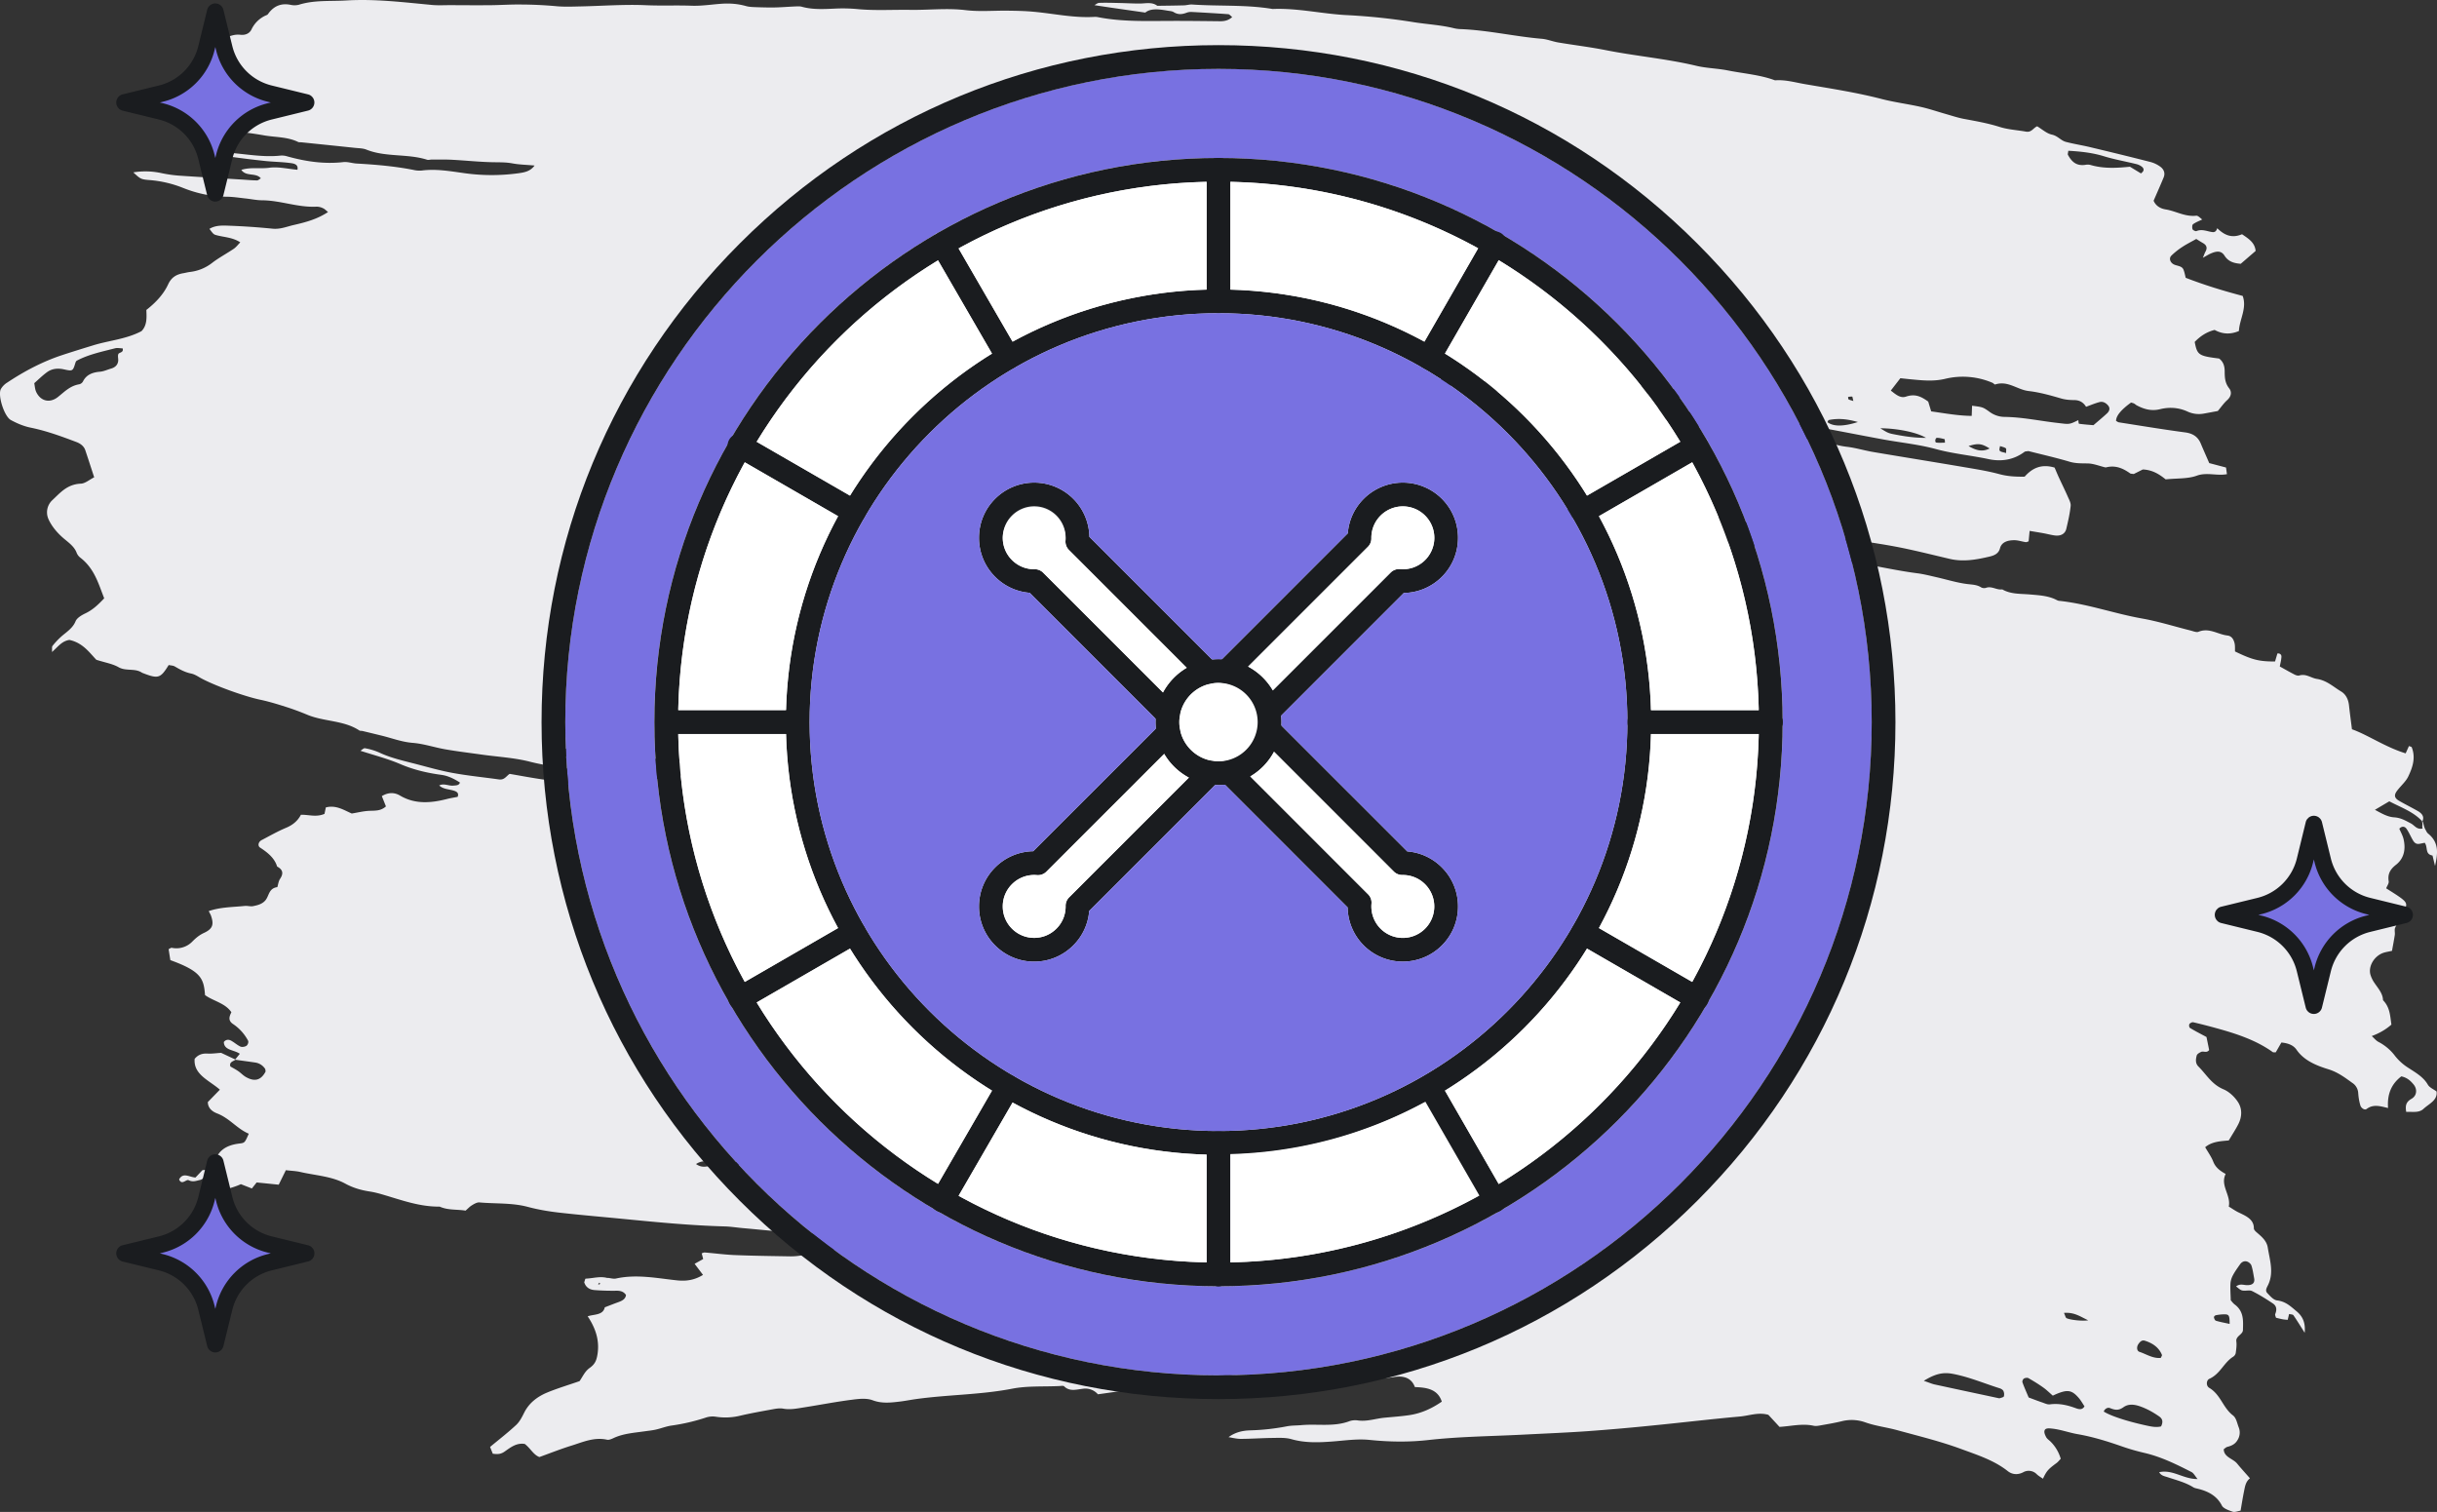 <?xml version="1.0" encoding="UTF-8"?>
<svg xmlns="http://www.w3.org/2000/svg" width="108" height="67" fill="none">
  <rect width="100%" height="100%" fill="#333333" stroke="none"/>
  <path d="M107.596 48.07c-.198-.349-.55-.542-.888-.763a2.339 2.339 0 01-.561-.506 2.16 2.16 0 00-.736-.627c-.114-.058-.194-.166-.303-.262.334-.121.625-.29.872-.508-.057-.374-.06-.766-.372-1.08-.009-.339-.273-.58-.44-.86a1.357 1.357 0 01-.108-.24c-.129-.372.141-.854.563-1 .111-.037.232-.054.383-.088.044-.248.089-.477.124-.707.015-.105-.026-.224.016-.318.116-.256.262-.502.397-.752.144-.268.13-.362-.135-.56-.204-.151-.428-.283-.66-.434.043-.113.125-.217.111-.31-.048-.301.044-.515.32-.73.378-.295.436-.714.34-1.136-.037-.163-.127-.316-.189-.465.122-.135.249-.096.315-.002.115.163.188.348.29.518.056.095.136.18.285.154.083-.015.166-.033.236-.047.153.207-.004.502.345.566l.111.461c.114-.515.202-1.023-.304-1.432-.069-.056-.098-.148-.145-.223l-.018-.05c-.038-.094-.033-.146-.071-.24-.004-.005-.011-.022-.019-.04.093-.2-.02-.342-.212-.452-.27-.154-.552-.292-.821-.448-.209-.122-.238-.247-.097-.44.158-.215.385-.402.497-.632.2-.412.34-.846.158-1.3-.011-.027-.081-.038-.123-.057l-.147.325c-.927-.289-1.663-.813-2.379-1.068-.052-.414-.096-.735-.131-1.056-.026-.247-.126-.484-.349-.618-.343-.204-.632-.49-1.077-.558-.261-.04-.478-.243-.781-.15-.057.018-.149-.013-.209-.044-.211-.108-.415-.226-.651-.356.026-.145.066-.289.073-.433.003-.085-.059-.159-.179-.143l-.105.355c-.719 0-1.01-.076-1.773-.445-.006-.122.008-.255-.024-.378-.038-.148-.117-.306-.315-.329-.426-.048-.805-.36-1.282-.164-.088.036-.237-.028-.353-.058-.713-.178-1.415-.401-2.14-.53-1.242-.219-2.421-.652-3.686-.785-.048-.005-.094-.03-.136-.052-.359-.177-.762-.195-1.157-.23-.418-.035-.85-.007-1.223-.225-.248.04-.465-.162-.725-.067a.284.284 0 01-.208-.021c-.19-.123-.402-.121-.626-.15-.457-.058-.9-.198-1.35-.3-.287-.065-.574-.14-.867-.177-1.033-.133-2.036-.386-3.072-.516-1.222-.154-2.427-.411-3.64-.615-.707-.12-1.42-.215-2.125-.336-.706-.122-.917-.369-.916-1.038.258-.125.524-.054.789-.007.56.099 1.115.214 1.678.297.685.102 1.368.203 2.05.335 1.188.23 2.396.386 3.594.58.435.07.87.15 1.298.244.601.131 1.197.28 1.795.42.6.14 1.182.034 1.76-.102.228-.053.406-.14.465-.368.074-.28.344-.357.632-.358.168-.001.337.06.507.085.04.006.086-.022.13-.035l.044-.463c.24.04.431.07.621.105.17.031.338.079.51.099.256.03.445-.08.495-.297.079-.335.157-.672.193-1.012.015-.137-.072-.287-.132-.424-.121-.277-.257-.55-.384-.825-.072-.158-.138-.317-.196-.451-.603-.179-1.004.038-1.328.402-.397.006-.755-.013-1.123-.113-.512-.138-1.046-.222-1.575-.312-1.34-.228-2.684-.443-4.025-.67-.388-.066-.767-.184-1.158-.229-.638-.074-1.22-.37-1.882-.341-.068.003-.138-.05-.21-.064-.63-.118-1.25-.246-1.912-.138-.305.05-.636.001-.947-.106a2.748 2.748 0 00-.724-.138 7.21 7.21 0 01-1.447-.228 7.966 7.966 0 00-1.451-.252c-.743-.057-1.469-.206-2.186-.38-.048-.012-.078-.08-.157-.167.427-.018.815-.11 1.15-.031.492.115.984.115 1.477.16.62.059 1.237.13 1.855.192.345.035.692.096 1.037.09 1.2-.02 2.352.235 3.514.43 1.171.196 2.333.434 3.5.648.777.142 1.576.22 2.328.426.765.209 1.556.279 2.326.444.59.127 1.133.031 1.603-.32.032-.025.093-.02.173-.035.59.15 1.215.291 1.824.472.272.08.527.072.801.076.261.004.52.113.78.174.022.006.05-.003.074-.008.407-.09.728.06 1.028.273.033.023.092.018.162.03l.402-.202c.46.02.766.244 1.013.439.504-.052.983-.019 1.375-.162.45-.165.883.016 1.34-.068l-.04-.295-.744-.196c-.132-.305-.257-.584-.375-.865-.12-.285-.327-.447-.696-.496-.98-.13-1.956-.293-2.932-.445-.045-.007-.084-.042-.126-.064-.002-.222.22-.493.665-.814.044.014.092.024.133.044.042.021.074.058.116.08.322.171.653.267 1.041.17.421-.104.836-.07 1.228.113a1.2 1.2 0 00.728.079c.216-.038.432-.08.597-.11.154-.182.265-.346.413-.48.187-.166.218-.365.09-.528-.185-.235-.196-.48-.197-.739 0-.22-.047-.428-.247-.579-.909-.115-.969-.155-1.082-.736.233-.241.513-.44.883-.532.346.192.705.208 1.077.048.022-.51.366-1.01.167-1.554-.87-.23-1.7-.484-2.526-.804-.03-.118-.051-.246-.1-.365-.07-.168-.282-.155-.428-.229-.162-.082-.225-.27-.106-.389a3.18 3.18 0 01.488-.387c.188-.124.395-.227.614-.351.096.06.194.123.297.182.18.102.197.233.106.39-.032.057-.05.119-.11.262.199-.11.257-.148.32-.176.3-.137.497-.14.638.08.171.27.42.338.72.363l.66-.57c-.035-.38-.325-.548-.602-.74-.478.202-.807.016-1.1-.267-.03.097-.08.191-.22.171-.234-.032-.455-.147-.705-.042-.035.014-.156-.044-.169-.085-.021-.07-.023-.188.026-.224.119-.085.266-.14.404-.206-.09-.067-.187-.177-.265-.168-.499.056-.9-.205-1.357-.279-.26-.041-.446-.178-.533-.385.153-.353.304-.691.445-1.033.075-.18.017-.351-.142-.47a1.316 1.316 0 00-.447-.215c-.883-.226-1.77-.441-2.658-.653-.357-.086-.723-.142-1.078-.234-.234-.06-.362-.267-.63-.325-.237-.052-.434-.24-.65-.368-.173.069-.248.283-.5.236-.386-.07-.793-.09-1.16-.207-.518-.164-1.05-.258-1.585-.357-.265-.05-.522-.136-.78-.21-.376-.106-.744-.234-1.125-.32-.576-.13-1.17-.204-1.739-.351-1.118-.29-2.264-.464-3.405-.66-.437-.075-.867-.204-1.324-.168-.668-.248-1.392-.299-2.09-.438-.46-.092-.944-.097-1.396-.205-1.32-.315-2.682-.43-4.012-.694-.697-.138-1.408-.223-2.11-.341-.243-.041-.477-.14-.72-.162-1.21-.102-2.392-.383-3.61-.43a1.472 1.472 0 01-.295-.04c-.573-.141-1.168-.172-1.75-.262a26.912 26.912 0 00-2.95-.316C58.616.622 57.524.35 56.398.398 55.22.2 54.02.282 52.834.2c-.12-.008-.242.034-.364.037-.394.011-.788.015-1.183.02-.235-.182-.515-.1-.783-.1-.297 0-.595-.017-.893-.024-.298-.006-.597-.017-.894-.006-.073.002-.143.06-.213.102.26.04.519.079.779.117l1.473.212c.233-.197.604-.152.976-.087.097.017.21.02.285.068.188.118.368.101.564.027a.558.558 0 01.217-.037c.546.029 1.092.06 1.637.1.053.005.1.072.172.126-.162.15-.34.188-.543.186-.718-.008-1.435-.017-2.153-.015-1.089.003-2.179.045-3.253-.166a.6.6 0 00-.148-.012c-.926.056-1.822-.15-2.732-.23-.37-.034-.745-.04-1.118-.045-.62-.008-1.251.05-1.86-.023-.826-.1-1.64-.001-2.457-.013-.765-.012-1.53.038-2.294-.03a7.154 7.154 0 00-.895-.032c-.546.02-1.088.072-1.623-.077-.092-.025-.199-.016-.297-.012-.299.012-.596.038-.895.044-.282.005-.566-.003-.848-.013-.142-.005-.291-.01-.425-.047-.356-.1-.71-.13-1.087-.104-.444.03-.882.104-1.337.087-.666-.024-1.334.008-2.005-.022-.965-.044-1.936.032-2.905.053-.368.008-.733.025-1.104-.012A18.165 18.165 0 0023.068.2c-.442-.006-.885.026-1.329.03-.595.006-1.191 0-1.787-.002-.274 0-.55.017-.822-.01C17.875.1 16.62-.055 15.35.02c-.703.043-1.419-.026-2.104.19a.79.79 0 01-.369.004c-.423-.084-.724.057-.957.35-.028.036-.052.084-.093.1a1.281 1.281 0 00-.685.647c-.084.167-.257.255-.489.23a.932.932 0 00-.296.014c-.277.063-.522.16-.527.462-.005.316-.214.51-.525.65-.263.118-.401.313-.423.571-.008.085-.013.18-.062.248-.046.064-.167.152-.22.137-.306-.084-.427.133-.627.238-.288.151-.327.349-.26.597l.295 1.05c.352.176.706.26 1.088.26.875 0 1.739.077 2.598.229.509.09 1.046.062 1.52.295.038.019.096.01.145.014.788.081 1.576.162 2.364.245.173.019.361.017.514.079.855.344 1.822.171 2.69.448.063.02.146-.01.22-.009.299.002.597-.005.895.011.593.032 1.186.095 1.78.108.298.006.589-.004.886.052.306.057.625.062.983.095-.19.263-.458.306-.721.343a8.674 8.674 0 01-2.381-.003c-.634-.087-1.26-.202-1.906-.117a1.174 1.174 0 01-.366-.03c-.827-.162-1.668-.234-2.512-.281-.197-.011-.397-.085-.586-.064-.855.097-1.674-.027-2.483-.252a.804.804 0 00-.293-.037c-.778.086-1.538-.069-2.305-.124-.14-.01-.275-.04-.397.031.125.048.248.113.38.131a46.2 46.2 0 001.626.201c.345.037.695.041 1.04.082.198.024.449.039.394.308-.417-.036-.845-.145-1.243-.09-.405.057-.83-.036-1.243.094.209.314.649.108.864.376-.06.035-.115.092-.169.092-.224-.003-.447-.024-.67-.038-.943-.058-1.886-.112-2.828-.177a5.903 5.903 0 01-.731-.107 3.31 3.31 0 00-1.253-.034c.31.285.328.31.712.34a5.07 5.07 0 011.503.352c.625.25 1.261.38 1.944.387.273.003.545.048.818.077.245.026.49.08.736.081.82.006 1.587.327 2.414.282a.662.662 0 01.285.072c.073.032.127.095.218.166-.487.321-1.002.457-1.521.575-.307.07-.595.198-.94.163a30.772 30.772 0 00-1.93-.132c-.292-.012-.601-.022-.865.14.185.248.185.248.35.29.327.083.684.09 1.016.307-.103.104-.178.21-.284.283-.313.212-.655.393-.952.619a1.955 1.955 0 01-.99.41c-.098.012-.194.038-.291.055-.337.056-.543.2-.682.5-.2.43-.541.8-.963 1.129.013.33.04.68-.216.94-.678.357-1.434.412-2.13.625-.463.142-.93.286-1.386.436-.88.29-1.685.72-2.435 1.218a.828.828 0 00-.283.29c-.14.28.15 1.208.446 1.37.267.145.565.273.869.335.708.144 1.37.388 2.03.637.19.071.339.188.399.365.131.388.256.779.394 1.2-.214.107-.398.274-.592.282-.608.026-.913.405-1.261.73a.736.736 0 00-.167.855c.14.31.39.604.667.84.234.198.478.366.58.649a.51.51 0 00.165.21c.625.487.8 1.16 1.052 1.797-.26.275-.504.512-.844.672-.167.08-.367.202-.424.343-.116.287-.363.452-.595.645a3.36 3.36 0 00-.427.447c-.036.044-.014.125-.024.273.28-.248.439-.486.772-.536.6.128.896.574 1.194.88.39.125.723.178.981.327.319.183.7.046 1 .22.022.011.04.026.063.035.699.272.794.245 1.162-.35.085.02.194.019.268.062.228.134.453.26.73.316.14.029.268.11.392.182.59.335 1.966.83 2.656.975.385.081.762.196 1.135.315.326.103.647.222.96.353.738.309 1.626.244 2.306.696.034.024.097.014.145.025.286.068.572.138.858.208.452.111.878.278 1.364.317.49.039.964.203 1.45.287.535.093 1.077.158 1.616.234.713.1 1.446.138 2.133.315.697.18 1.41.245 2.11.386.207.041.425.068.636-.01-.016-.042-.015-.072-.032-.081a4.26 4.26 0 00-.315-.163c-.286-.13-.579-.249-.86-.385-.124-.06-.087-.295.052-.322a2.03 2.03 0 01.51-.036c.374.026.743.09 1.116.105.4.017.786.072 1.172.161.383.088.775.146 1.165.212.34.058.684.107 1.025.162.336.055.671.112 1.01.17-.102.202-.152.268-.248.287-.242.05-.489.083-.727.142-.43.106-.852.2-1.306.085a.85.85 0 00-.436.032c-.277.09-.529.063-.797-.028-.206-.07-.431-.095-.644-.14-.042.09-.053.206-.114.23-.562.225-1.155.228-1.755.147-.299-.206-.661-.12-.996-.168-.489-.07-.974-.162-1.468-.247-.148.09-.227.282-.477.246-.684-.097-1.375-.163-2.052-.288-.582-.106-1.15-.274-1.721-.42-.523-.133-1.049-.256-1.533-.485a2.71 2.71 0 00-.63-.189c-.054-.01-.13.064-.198.113.59.191 1.2.348 1.761.588.584.25 1.185.393 1.82.478.288.038.554.167.826.34-.042.134-.17.125-.291.137-.21.021-.418-.116-.628-.008.176.172.44.163.664.237.12.04.216.104.153.268-.149.03-.317.056-.48.098-.716.182-1.415.235-2.074-.154-.274-.162-.545-.132-.806.024l.182.456c-.227.205-.472.187-.724.196-.262.01-.521.076-.79.12-.358-.155-.7-.388-1.15-.27l-.059.285c-.365.16-.708.03-1.045.04-.138.263-.349.448-.657.577-.377.158-.728.36-1.088.548-.141.074-.182.253-.063.331.34.222.641.465.753.838.27.143.283.32.13.548-.07.106-.082.242-.12.365-.375.05-.362.366-.514.566-.136.178-.347.234-.56.276-.117.023-.25-.021-.372-.009-.529.055-1.072.048-1.594.229.047.096.083.152.103.212.13.381.076.574-.313.754-.21.097-.36.226-.504.37a.983.983 0 01-.925.29c-.035-.006-.082.035-.138.061l.076.485c1.355.492 1.484.809 1.537 1.55.364.264.9.355 1.168.76-.084.175-.16.352.057.511a2.033 2.033 0 01.684.751c.03.057-.011.178-.07.222-.059.046-.2.069-.266.039-.152-.07-.272-.186-.419-.265-.115-.063-.236-.048-.32.06.007.376.446.339.708.522l-.203.252-.625-.293c-.213.013-.412.044-.608.032-.252-.014-.43.067-.566.235-.059.698.647.95 1.118 1.365l-.534.549c.003.262.186.417.415.505.555.215.876.676 1.4.897-.176.399-.176.407-.418.436-.652.076-1.026.383-1.102.955-.008.06-.057.114-.095.187l-.438.037-.31.327c-.275-.018-.552-.246-.725.085.122.276.313-.022.424.034.186.093.338.025.499-.01.178-.04.264-.262.554-.205-.005.13.016.255-.02.367-.055.175-.145.343-.222.513.49-.206 1.038-.274 1.503-.49l.487.191c.074-.094.13-.162.212-.267l.978.099.316-.642c.25.029.452.035.642.079.67.154 1.392.189 1.99.515.346.189.7.291 1.089.351.195.03.387.08.576.136.822.24 1.626.543 2.52.533.367.166.773.115 1.147.178.11-.095.187-.182.286-.24.098-.06.225-.134.33-.124.714.065 1.44.01 2.144.198.45.12.918.2 1.384.253.98.111 1.965.193 2.948.29 1.459.142 2.918.282 4.387.322.272.007.542.052.814.076.766.067 1.531.154 2.3.193 1.166.06 2.329.151 3.49.267.054.005.101.069.21.147-.16.054-.263.103-.372.122-.267.046-.539.073-.806.116-.758.123-1.513.25-2.271.372a2.553 2.553 0 01-.442.035c-.822-.014-1.644-.024-2.465-.057-.446-.018-.89-.079-1.335-.115-.044-.004-.091.024-.137.038l.066.252-.38.212.372.491c-.372.229-.737.287-1.154.242-.896-.095-1.79-.282-2.7-.081-.114.025-.247-.018-.371-.03l-.001.01c-.328-.096-.65.014-.976.026-.02 0-.037.09-.056.146l-.01-.005c.055.215.214.346.462.365.32.025.643.034.965.029.194-.004.333.045.428.188-.02.178-.163.254-.33.315-.205.074-.407.154-.61.232-.075.358-.474.301-.758.398.366.548.533 1.09.433 1.699-.042.25-.106.423-.35.593-.213.15-.32.413-.444.582-.505.175-.976.316-1.423.5-.456.187-.817.475-1.026.89-.097.193-.198.401-.36.552-.364.34-.767.65-1.155.973l.119.3c.21.03.351.024.514-.087.262-.18.527-.407.905-.345.257.197.382.48.648.58.498-.18.95-.36 1.415-.504.509-.158 1.006-.39 1.585-.264.082.018.195-.03.28-.07.426-.202.901-.234 1.367-.3.17-.025.344-.04.51-.078.237-.053.465-.147.705-.18a8.672 8.672 0 001.51-.352.956.956 0 01.433-.041 2.77 2.77 0 001.107-.047c.431-.1.869-.18 1.306-.259.192-.034.401-.084.584-.05.31.056.6-.004.888-.05.734-.114 1.461-.257 2.2-.35.309-.04.622-.068.88.029.4.149.78.107 1.173.061.246-.028.489-.078.734-.112 1.42-.199 2.867-.189 4.281-.463.669-.13 1.384-.083 2.078-.116.074-.003.184-.024.216.01.246.245.542.144.831.11a.74.74 0 01.668.245c.47-.063.883-.131 1.3-.172 1.237-.12 2.418-.48 3.652-.618.321-.036.646-.099.958-.062.677.08 1.341-.004 2.011-.043.57-.034 1.141-.061 1.747.037l.067.353c.584-.186 1.217-.211 1.826-.205.523.005 1.037.033 1.556-.054.44-.073.786.045.93.445.537.016 1.014.096 1.193.644-.425.294-.894.517-1.437.598-.368.055-.742.08-1.114.116-.388.039-.762.175-1.166.12a.795.795 0 00-.369.03c-.69.265-1.427.113-2.138.178-.214.02-.422.01-.646.053a9.875 9.875 0 01-1.611.178c-.38.01-.693.098-.97.301.182.03.364.078.547.077.473-.002.945-.038 1.418-.042.272-.003.563-.019.815.053.607.174 1.217.151 1.833.104.543-.041 1.083-.125 1.63-.07.867.09 1.741.104 2.602.007 1.386-.156 2.779-.167 4.169-.238.968-.05 1.938-.088 2.905-.156a99.89 99.89 0 002.898-.254c1.283-.126 2.562-.28 3.846-.395.413-.037.821-.202 1.26-.075.165.177.332.358.494.535.528-.034 1.015-.16 1.515-.05.113.024.247-.007.369-.029.291-.051.584-.101.87-.171a1.8 1.8 0 011.03.042c.465.168.957.223 1.428.352.948.26 1.906.492 2.821.829.73.268 1.477.507 2.08.984.186.148.428.185.684.055a.496.496 0 01.605.087c.076.073.176.129.273.198.164-.35.231-.422.604-.697.071-.053.123-.124.184-.187a1.748 1.748 0 00-.449-.76c-.065-.065-.153-.12-.194-.195-.049-.092-.103-.21-.074-.297.04-.114.184-.1.317-.087.397.04.763.181 1.145.247.69.12 1.343.325 1.986.55.324.113.646.204.983.283.745.174 1.415.507 2.077.844.106.053.161.18.273.312-.633.009-1.085-.433-1.7-.303.08.157.24.178.372.222.391.13.796.232 1.143.449.058.036.138.048.21.066.474.117.842.328 1.054.744.066.128.301.21.478.27.094.033.228-.027.35-.046.054-.31.097-.587.153-.861.043-.205.067-.42.262-.572-.19-.218-.388-.432-.57-.655-.18-.22-.586-.279-.592-.635.05-.033.1-.09.163-.105.2-.05.352-.131.45-.304a.62.62 0 00.05-.562c-.072-.182-.105-.414-.254-.527-.453-.347-.54-.916-1.052-1.222-.147-.088-.134-.336.007-.4.489-.223.632-.714 1.058-.982a.256.256 0 00.11-.163c.022-.17.049-.346.026-.514-.032-.236.288-.302.293-.501.01-.407.05-.825-.365-1.134-.073-.054-.124-.13-.175-.185-.007-.257-.025-.493-.014-.728a.902.902 0 01.103-.368c.091-.175.21-.339.326-.503.069-.099.187-.16.313-.117.08.028.168.108.19.18.059.184.084.377.12.567.037.203-.08.31-.344.296-.144-.007-.288-.072-.458.058.093.064.171.154.27.178.14.032.325-.03.438.027.321.16.623.351.918.546.182.12.183.29.11.47-.02.048.021.115.032.166.116.028.211.054.309.071.081.014.165.018.211.022l.061-.258c.065.017.165.016.191.053.159.23.303.467.5.778.041-.433-.078-.719-.366-.957-.25-.206-.468-.429-.858-.476-.161-.019-.311-.198-.433-.326-.108-.113-.022-.24.037-.362.263-.55.072-1.1-.015-1.651-.049-.31-.279-.492-.508-.69-.05-.044-.11-.109-.109-.164.002-.4-.338-.543-.67-.703-.15-.07-.282-.167-.442-.263.107-.503-.393-.935-.138-1.445-.266-.145-.454-.3-.548-.541-.084-.218-.23-.419-.36-.644.306-.26.71-.267 1.046-.3.159-.27.308-.493.426-.728.166-.333.176-.69-.034-.997-.146-.214-.371-.433-.624-.54-.53-.222-.759-.66-1.111-1.009-.147-.145-.121-.326-.077-.492.017-.064.12-.125.2-.16.099-.044.243.066.35-.081-.038-.19-.08-.397-.118-.577-.27-.145-.505-.264-.728-.4-.04-.024-.054-.124-.03-.17.022-.043.121-.095.168-.084.359.083.715.176 1.068.274.88.243 1.735.53 2.458 1.048.029.02.091.008.134.01l.25-.434c.313.03.539.127.671.32.326.472.859.696 1.415.867.417.129.728.366 1.052.599a.576.576 0 01.266.443c.013.19.042.384.099.568.031.1.181.22.278.146.294-.221.599-.122.946-.04-.041-.576.12-1.047.589-1.403.267.059.416.206.546.364.162.195.151.491-.095.63-.268.152-.273.332-.236.58.264-.014.562.058.767-.134.241-.225.634-.38.578-.771-.135-.1-.314-.175-.383-.297h-.001zm-1.71-12.56c.51.269 1.073.462 1.451.879.002.015.004.03.002.034.041.098-.016.195.025.293-.272.055-.341-.133-.535-.234-.232-.12-.433-.243-.728-.262-.286-.017-.545-.166-.852-.334l.637-.376zm-20.08-15.9c-.07-.013-.042-.207.034-.207.112-.001.227.03.336.058.016.004.01.072.02.156-.134 0-.266.014-.39-.007zm1.435.155c.434-.13.575-.111.933.109-.33.167-.615.081-.933-.108zm1.664.313c-.123-.04-.236-.047-.28-.1-.039-.043.002-.138.008-.21.088.03.188.047.257.096.034.025.01.11.015.214zm2.757-13.397c.566.033 1.075.089 1.575.243.466.143.956.228 1.433.346a.645.645 0 01.253.12c.1.085.11.187-.044.294l-.487-.296c-.572.058-1.166.094-1.747-.078a.515.515 0 00-.216-.007c-.425.068-.628-.156-.784-.44-.018-.034.006-.084.016-.182zM84.218 16.76c.163.018.307.034.453.048.51.047.998.106 1.53-.02a3.33 3.33 0 012.1.176c.043.018.091.082.115.075.57-.188.981.233 1.492.29.487.056.966.193 1.435.329.197.057.385.07.583.071.25.003.412.116.522.298.197-.072.39-.154.592-.208.161-.043.293.041.385.15.103.123.058.25-.05.351-.185.172-.383.334-.6.522-.198-.018-.42-.032-.638-.064-.022-.003-.023-.11-.033-.161-.418.211-.413.183-.912.126-.784-.088-1.556-.258-2.352-.268a1.138 1.138 0 01-.677-.23c-.299-.215-.31-.204-.767-.266l-.016.451c-.61-.006-1.182-.115-1.796-.2l-.132-.435c-.275-.195-.553-.366-.983-.22-.253.086-.453-.096-.675-.267l.424-.548zm1.138 2.644c-.5 0-.918-.063-1.334-.142-.339-.064-.339-.065-.695-.284.74.003 1.61.174 2.03.426zm-3.274-1.83c.015.003.02.069.053.197-.088-.03-.158-.042-.212-.075-.024-.015-.015-.07-.021-.107.06-.007.121-.02.18-.014zm-1.033 1.038c.385-.075.764-.06 1.286.09-.641.204-1.091.206-1.35.005.02-.032.036-.09.064-.095zm-8.253-1.504c.832.159 1.681.119 2.52.2.689.067 1.38.11 2.071.17.07.005.136.044.2.072.016.007.03.038.025.053-.012.038-.027.098-.057.107a.985.985 0 01-.286.043c-.323-.008-.645-.03-.968-.039a37.118 37.118 0 01-3.915-.326c-.196-.026-.32-.09-.409-.29.288.001.565-.039.82.01zm-1.368-.08c.01-.008.036 0 .055 0-.001.016.004.04-.005.047-.01.007-.036 0-.055 0 .001-.017-.004-.04.006-.048zm-66.182-1.34c-.04.093.005.21-.009.315-.021.162-.126.275-.31.329-.164.047-.325.125-.492.14-.35.028-.613.14-.757.43a.257.257 0 01-.16.126c-.42.069-.668.342-.958.57-.328.256-.702.195-.91-.145a.676.676 0 01-.08-.178c-.021-.082-.03-.168-.051-.295.174-.153.352-.33.556-.481.217-.162.475-.194.762-.13.391.087.394.076.509-.305.006-.02.02-.038.04-.072.517-.281 1.122-.406 1.713-.558.106-.027.23.002.335.004.058.194-.155.173-.188.25zM11.763 47.5c-.204.374-.483.448-.873.223-.122-.071-.216-.177-.333-.257-.115-.079-.242-.144-.348-.206-.06-.198.121-.223.225-.297.287.04.574.078.86.12a.633.633 0 01.462.292c.003.044.024.092.006.125zm19.803 4.141c-.22.043-.447.138-.72-.057.262-.173.48-.12.69-.096.024.003.043.065.056.102.005.015-.013.049-.026.051zm.698-.181l.617.067c-.22.2-.417.218-.617-.067zm-5.706 5.463l-.055-.018.06-.064c.01.014.03.029.029.042-.001.014-.022.027-.034.04zM64.485 16.82c.029.004.047.067.07.103-.298.264-.669.232-1.034.173-.094-.016-.172-.113-.282-.19.319-.1.883-.136 1.246-.087zm.784 5.005c-.555-.067-1.015-.12-1.473-.177a1.825 1.825 0 01-1.11-.528 1.15 1.15 0 01.775-.05c.384.105.772.125 1.163.164.167.016.337.06.491.12.08.03.153.113.181.187.027.068-.011.154-.027.284zm.438.13c.443-.355.667-.328.914.051l-.914-.05zm4.095.924c-.179.13-.379.025-.542-.02-.228-.064-.44-.166-.686-.2-.071-.009-.177-.114-.175-.173.003-.087.089-.171.135-.249.09.02.154.016.181.041.234.214.512.301.854.29.215-.008.308.11.233.31zm.83-5.625c-.003.013-.084.012-.129.017-.284.272-.644.142-.979.13-.12-.005-.277-.103-.35-.064-.363.197-.72.01-1.078.02-.344.01-.69-.02-1.035-.024-.413-.005-.834.095-1.233-.102-.09-.044-.24.015-.361.01-.207-.01-.375-.076-.45-.31.14-.017.258-.047.374-.043.743.025 1.485.055 2.228.088.817.035 1.635.072 2.452.115.145.008.288.05.431.076.075-.005.155-.009.131.087zm18.173 44.625c-.012.04-.116.06-.18.082-.02.007-.05 0-.074-.006-.938-.2-1.877-.4-2.814-.603-.118-.026-.229-.076-.48-.162.457-.28.805-.397 1.267-.312.734.136 1.398.425 2.094.643.066.02.144.068.167.12a.35.35 0 01.02.239zm9.392-3.595c.118-.023.24-.038.36-.04.225-.003.254.04.253.425-.246-.055-.432-.087-.608-.142-.047-.015-.077-.098-.088-.154-.005-.026.048-.082.084-.089zm-3.434 1.283c.062-.094.152-.196.284-.156.36.11.635.31.763.631.012.03-.028.076-.052.134-.356.03-.635-.168-.945-.27-.117-.039-.134-.211-.05-.339zm-2.77 2.836c-.37-.136-.742-.224-1.152-.17-.107.014-.23-.049-.34-.086-.182-.061-.36-.131-.597-.218-.097-.232-.196-.449-.275-.67-.017-.048.017-.135.063-.167.045-.032.155-.047.2-.021.226.128.448.265.657.414.15.106.278.235.425.362.066-.03.128-.06.194-.087.468-.188.654-.156.951.184.103.118.177.255.259.376-.099.176-.256.13-.385.083zm-.41-3.99c-.047-.025-.055-.107-.115-.233.46-.035.71.157 1.075.328-.256.046-.812-.018-.96-.095zm4.189 4.797c-.22.058-.455.004-.692-.048-.821-.18-1.54-.415-1.848-.61.04-.122.173-.196.274-.155.22.09.38.119.596-.036.216-.155.477-.136.763-.031.307.111.568.262.82.436.158.11.184.246.087.444z" fill="#ECECEF"></path>
  <g clip-path="url(#clip0_297_1299)" fill-rule="evenodd" clip-rule="evenodd">
    <path d="M54 57c.29 0 .526-.236.526-.526v-5.828a.526.526 0 00-1.052 0v5.828c0 .29.236.526.526.526zm0-50c4.511 0 8.747 1.2 12.404 3.3a.54.54 0 01.175.1 25.19 25.19 0 019.017 9.016.556.556 0 01.1.173A24.849 24.849 0 0179 32a24.84 24.84 0 01-3.304 12.411.532.532 0 01-.1.172A25.191 25.191 0 0166.58 53.6a.524.524 0 01-.172.1A24.846 24.846 0 0154 57a24.848 24.848 0 01-12.42-3.309.515.515 0 01-.17-.099 25.191 25.191 0 01-9.006-9.009.538.538 0 01-.1-.172A24.848 24.848 0 0129 32a24.84 24.84 0 013.304-12.411.516.516 0 01.1-.175 25.191 25.191 0 019.005-9.006.533.533 0 01.172-.1A24.847 24.847 0 0154 7zM25.054 32c0 15.961 12.986 28.947 28.947 28.947 15.962 0 28.948-12.985 28.948-28.947S69.962 3.052 54 3.052C38.04 3.052 25.053 16.038 25.053 32z" fill="#7871E1"></path>
    <path d="M54 8.052C40.796 8.052 30.052 18.795 30.052 32c0 13.204 10.744 23.948 23.948 23.948 13.205 0 23.948-10.744 23.948-23.948C77.948 18.795 67.205 8.052 54 8.052zM54 57c-13.785 0-25-11.215-25-25S40.215 7 54 7s25 11.215 25 25-11.215 25-25 25z" fill="#1A1C1F"></path>
    <path d="M54 13.88c-9.991 0-18.12 8.129-18.12 18.12 0 9.991 8.129 18.12 18.12 18.12 9.992 0 18.12-8.129 18.12-18.12 0-9.991-8.129-18.12-18.12-18.12zm0 37.293c-10.572 0-19.173-8.6-19.173-19.173 0-10.572 8.6-19.173 19.173-19.173 10.573 0 19.173 8.6 19.173 19.173 0 10.573-8.6 19.173-19.173 19.173z" fill="#1A1C1F"></path>
    <path d="M54 30.264c-.956 0-1.736.778-1.736 1.736 0 .957.78 1.737 1.736 1.737a1.738 1.738 0 000-3.473zm0 4.525A2.793 2.793 0 0151.21 32 2.793 2.793 0 0154 29.21 2.792 2.792 0 0156.79 32 2.792 2.792 0 0154 34.79z" fill="#1A1C1F"></path>
    <path d="M56.214 32.056a.526.526 0 01-.372-.898l5.787-5.786a.526.526 0 01.418-.152 1.392 1.392 0 001.107-2.374 1.396 1.396 0 00-1.97 0 1.385 1.385 0 00-.41 1.006.522.522 0 01-.153.38l-5.904 5.904a.526.526 0 11-.744-.744l5.757-5.758a2.423 2.423 0 01.709-1.532 2.45 2.45 0 013.46 0c.461.462.715 1.077.715 1.73s-.254 1.267-.716 1.73a2.44 2.44 0 01-1.687.715l-5.624 5.626a.526.526 0 01-.373.153z" fill="#1A1C1F"></path>
    <path d="M51.764 32.181a.523.523 0 01-.372-.153l-5.758-5.758a2.422 2.422 0 01-1.532-.709 2.429 2.429 0 01-.716-1.73c0-.652.254-1.267.717-1.73a2.45 2.45 0 013.458 0 2.44 2.44 0 01.717 1.688l5.625 5.625a.526.526 0 01-.745.744l-5.786-5.787a.526.526 0 01-.152-.417 1.392 1.392 0 00-2.373-1.108 1.388 1.388 0 00-.408.985c0 .373.145.723.408.986.264.263.612.408.984.408h.03c.138 0 .272.055.37.154l5.905 5.904a.526.526 0 01-.373.898z" fill="#1A1C1F"></path>
    <path d="M45.832 42.614a2.43 2.43 0 01-1.729-.717 2.423 2.423 0 01-.717-1.728c0-.654.254-1.268.717-1.73a2.434 2.434 0 011.686-.717l5.626-5.625a.526.526 0 11.744.745l-5.787 5.786a.526.526 0 01-.417.152 1.388 1.388 0 00-1.108.403 1.385 1.385 0 00-.408.986c0 .37.145.72.408.984.264.263.613.408.984.408.373 0 .723-.145.986-.408.269-.268.414-.625.408-1.005a.525.525 0 01.154-.38l5.904-5.904a.526.526 0 11.744.744l-5.757 5.758a2.416 2.416 0 01-.709 1.53 2.429 2.429 0 01-1.73.718z" fill="#1A1C1F"></path>
    <path d="M62.169 42.612a2.438 2.438 0 01-1.73-.715 2.428 2.428 0 01-.716-1.686l-5.625-5.626a.526.526 0 11.744-.745l5.786 5.788c.11.11.166.262.152.417a1.394 1.394 0 101.368-1.27.532.532 0 01-.38-.154l-5.904-5.904a.526.526 0 01.744-.744l5.758 5.757a2.422 2.422 0 011.532.709 2.43 2.43 0 01.716 1.73c0 .652-.254 1.266-.716 1.728a2.437 2.437 0 01-1.73.715zM54 13.88a.527.527 0 01-.526-.526V7.526a.526.526 0 111.052 0v5.828c0 .29-.235.526-.526.526zm9.324 2.496a.527.527 0 01-.455-.79l2.907-5.05a.527.527 0 11.913.525l-2.909 5.05a.524.524 0 01-.456.265zm6.828 6.824a.526.526 0 01-.265-.981l5.048-2.915a.527.527 0 01.526.912l-5.047 2.915a.517.517 0 01-.262.07zm2.495 9.326a.526.526 0 110-1.052h5.827a.526.526 0 010 1.052h-5.827z" fill="#1A1C1F"></path>
    <path d="M54 3.053C38.04 3.053 25.052 16.039 25.052 32c0 15.962 12.987 28.948 28.948 28.948 15.962 0 28.948-12.986 28.948-28.948C82.948 16.04 69.962 3.053 54 3.053zM54 62c-8.014 0-15.548-3.12-21.213-8.786C27.12 47.548 24 40.014 24 32s3.12-15.547 8.787-21.213C38.453 5.12 45.987 2 54 2c8.014 0 15.548 3.12 21.213 8.787C80.88 16.452 84 23.987 84 32c0 8.014-3.12 15.548-8.787 21.214C69.548 58.88 62.013 62 54 62z" fill="#1A1C1F"></path>
    <path d="M44.676 16.375a.526.526 0 01-.456-.262l-2.92-5.044a.527.527 0 01.91-.528l2.921 5.044a.528.528 0 01-.455.79zM37.85 23.2a.52.52 0 01-.264-.069l-5.047-2.914a.527.527 0 11.526-.911l5.048 2.914a.524.524 0 01.191.718.522.522 0 01-.454.263zm-8.324 9.326a.527.527 0 010-1.052h5.828a.527.527 0 010 1.052h-5.828zM54 57a.526.526 0 01-.526-.526v-5.828a.526.526 0 011.052 0v5.828c0 .29-.235.526-.526.526zm12.234-3.271a.529.529 0 01-.458-.265l-2.907-5.05a.527.527 0 01.911-.526l2.909 5.051a.527.527 0 01-.455.79zm8.964-8.964a.521.521 0 01-.263-.07l-5.047-2.915a.526.526 0 01.526-.911l5.048 2.915a.525.525 0 01-.264.981zm3.276-12.239h-5.827a.526.526 0 110-1.052h5.827a.526.526 0 010 1.052zM41.754 53.72a.527.527 0 01-.455-.789l2.92-5.043a.526.526 0 01.912.526l-2.92 5.045a.525.525 0 01-.457.262zm-8.952-8.955a.527.527 0 01-.263-.983l5.047-2.913a.525.525 0 11.526.911l-5.047 2.914a.528.528 0 01-.263.071z" fill="#1A1C1F"></path>
    <path d="M35.354 32.526h-5.828a.527.527 0 010-1.052h5.828a.527.527 0 010 1.052z" fill="#1A1C1F"></path>
    <path d="M48.278 23.79l5.436 5.436a2.809 2.809 0 01.435-.011l5.581-5.58a2.423 2.423 0 01.709-1.533 2.45 2.45 0 013.46 0c.461.462.715 1.077.715 1.73s-.254 1.267-.716 1.73a2.44 2.44 0 01-1.687.715l-5.436 5.438a2.802 2.802 0 01.01.435l5.581 5.58a2.421 2.421 0 011.532.709 2.43 2.43 0 01.716 1.73c0 .652-.254 1.266-.716 1.728a2.438 2.438 0 01-1.73.715 2.44 2.44 0 01-2.445-2.401l-5.436-5.436a2.802 2.802 0 01-.437.01l-5.58 5.58a2.416 2.416 0 01-.709 1.532 2.43 2.43 0 01-1.73.717 2.43 2.43 0 01-1.728-.717 2.424 2.424 0 01-.717-1.728c0-.654.254-1.268.717-1.73a2.435 2.435 0 011.686-.717l5.436-5.435a2.806 2.806 0 01-.01-.436l-5.58-5.581a2.422 2.422 0 01-1.533-.709 2.43 2.43 0 01-.716-1.73c0-.652.254-1.267.717-1.73a2.45 2.45 0 013.458 0 2.44 2.44 0 01.717 1.688zM54 13.88c-9.991 0-18.12 8.129-18.12 18.12 0 9.992 8.129 18.12 18.12 18.12 9.992 0 18.12-8.129 18.12-18.12 0-9.991-8.129-18.12-18.12-18.12z" fill="#7871E1"></path>
    <path d="M54 30.263a1.74 1.74 0 00-1.693 2.124 1.744 1.744 0 002.024 1.318A1.742 1.742 0 0055.736 32 1.738 1.738 0 0054 30.263zm-2.407 3.145l-5.221 5.22a.526.526 0 01-.417.152 1.388 1.388 0 00-1.108.403 1.385 1.385 0 00-.408.986c0 .37.145.72.408.984.264.263.613.408.984.408.373 0 .723-.145.986-.408.269-.268.414-.625.408-1.005a.525.525 0 01.154-.38l5.308-5.308a2.809 2.809 0 01-1.094-1.052zm3.72-3.868c.454.243.834.61 1.094 1.053l5.222-5.221a.526.526 0 01.418-.152 1.392 1.392 0 001.107-2.374 1.396 1.396 0 00-2.38 1.006.522.522 0 01-.153.38l-5.308 5.308zm-2.72.052l-5.22-5.22a.526.526 0 01-.153-.419 1.392 1.392 0 10-2.781-.122c0 .373.145.723.408.986.264.263.612.408.984.408h.03c.138 0 .272.055.37.154l5.309 5.308a2.81 2.81 0 011.053-1.095zm3.867 3.721a2.81 2.81 0 01-1.052 1.094l5.22 5.221c.11.11.166.262.152.417a1.394 1.394 0 101.368-1.27.532.532 0 01-.38-.154l-5.308-5.308zm7.575-17.645a19.32 19.32 0 016.296 6.296l4.135-2.389a24.13 24.13 0 00-8.048-8.045l-2.383 4.138zm-9.509-2.834c3.106.085 6.029.91 8.6 2.307l2.381-4.139a23.792 23.792 0 00-10.98-2.944v4.776zm-9.652 2.308a19.046 19.046 0 018.6-2.308V8.058a23.793 23.793 0 00-10.993 2.95l2.393 4.134zm-7.204 6.822a19.321 19.321 0 016.293-6.294l-2.393-4.133a24.133 24.133 0 00-8.037 8.04l4.136 2.387zm-2.836 9.51c.085-3.106.91-6.03 2.308-8.6l-4.136-2.387a23.79 23.79 0 00-2.948 10.987h4.776zm2.307 9.652a19.048 19.048 0 01-2.306-8.6h-4.777a23.79 23.79 0 002.948 10.987l4.135-2.387zm.529.91l-4.136 2.387a24.137 24.137 0 008.037 8.04l2.392-4.133a19.321 19.321 0 01-6.294-6.294zm15.804 9.13a19.047 19.047 0 01-8.6-2.308l-2.392 4.133a23.787 23.787 0 0010.992 2.951v-4.776zm1.052-.025v4.801a23.915 23.915 0 0011.037-2.96l-2.394-4.16a19.145 19.145 0 01-8.643 2.32zm16.333-10.015l4.135 2.388a23.79 23.79 0 002.948-10.988h-4.776a19.046 19.046 0 01-2.307 8.6zm2.307-9.652h4.776a23.792 23.792 0 00-2.948-10.988l-4.135 2.388a19.046 19.046 0 012.307 8.6zm1.3 12.95l-4.135-2.388a19.321 19.321 0 01-6.295 6.295l2.382 4.138a24.135 24.135 0 008.048-8.045z" fill="#fff"></path>
  </g>
  <g clip-path="url(#clip1_297_1299)">
    <path d="M9.542.525l.393 1.6a2.76 2.76 0 002.024 2.026l1.602.392-1.602.392A2.76 2.76 0 009.935 6.96l-.393 1.6-.392-1.6a2.76 2.76 0 00-2.024-2.025l-1.602-.392 1.602-.392A2.76 2.76 0 009.15 2.126L9.542.525z" fill="#7871E1"></path>
    <path d="M5.262 4.805a.37.37 0 01.174-.623l1.602-.392A2.383 2.383 0 008.79 2.037l.391-1.6a.37.37 0 01.72 0l.393 1.6c.212.869.884 1.54 1.752 1.753l1.602.392a.37.37 0 010 .72l-1.601.393a2.383 2.383 0 00-1.753 1.753l-.393 1.6a.37.37 0 01-.72 0l-.393-1.6a2.383 2.383 0 00-1.752-1.753l-1.602-.392a.372.372 0 01-.173-.098zm4.28-2.722l-.032.13A3.122 3.122 0 017.214 4.51l-.13.032.13.032A3.122 3.122 0 019.51 6.871l.032.13.032-.13a3.122 3.122 0 012.297-2.297l.13-.032-.13-.032a3.122 3.122 0 01-2.297-2.297l-.032-.13z" fill="#1A1C1F"></path>
  </g>
  <g clip-path="url(#clip2_297_1299)">
    <path d="M9.542 51.525l.393 1.6a2.76 2.76 0 002.024 2.026l1.602.392-1.602.392a2.76 2.76 0 00-2.024 2.025l-.393 1.6-.392-1.6a2.76 2.76 0 00-2.024-2.025l-1.602-.392 1.602-.392a2.76 2.76 0 002.024-2.025l.392-1.601z" fill="#7871E1"></path>
    <path d="M5.262 55.804a.37.37 0 01.174-.623l1.602-.391a2.383 2.383 0 001.753-1.753l.391-1.6a.37.37 0 01.72 0l.393 1.6c.212.869.884 1.54 1.752 1.753l1.602.392a.37.37 0 010 .72l-1.601.393a2.383 2.383 0 00-1.753 1.753l-.393 1.6a.37.37 0 01-.72 0l-.393-1.6a2.383 2.383 0 00-1.752-1.753l-1.602-.392a.372.372 0 01-.173-.098zm4.28-2.72l-.032.13a3.122 3.122 0 01-2.296 2.296l-.13.032.13.032a3.122 3.122 0 012.296 2.297l.032.13.032-.13a3.122 3.122 0 012.297-2.297l.13-.032-.13-.032a3.122 3.122 0 01-2.297-2.297l-.032-.13z" fill="#1A1C1F"></path>
  </g>
  <g clip-path="url(#clip3_297_1299)">
    <path d="M102.542 36.525l.393 1.6a2.76 2.76 0 002.024 2.026l1.602.392-1.602.392a2.76 2.76 0 00-2.024 2.025l-.393 1.6-.392-1.6a2.76 2.76 0 00-2.024-2.025l-1.602-.392 1.602-.392a2.76 2.76 0 002.024-2.025l.392-1.601z" fill="#7871E1"></path>
    <path d="M98.262 40.804a.37.37 0 01.174-.623l1.602-.391a2.384 2.384 0 001.753-1.753l.391-1.6a.37.37 0 01.721 0l.392 1.6a2.38 2.38 0 001.753 1.753l1.601.392a.37.37 0 010 .72l-1.601.393a2.38 2.38 0 00-1.753 1.753l-.393 1.6a.37.37 0 01-.72 0l-.393-1.6a2.381 2.381 0 00-1.752-1.753l-1.602-.392a.372.372 0 01-.174-.098h.001zm4.28-2.72l-.032.13a3.12 3.12 0 01-2.296 2.296l-.13.032.13.032a3.12 3.12 0 012.296 2.297l.032.13.032-.13a3.123 3.123 0 012.297-2.297l.13-.032-.13-.032a3.123 3.123 0 01-2.297-2.297l-.032-.13z" fill="#1A1C1F"></path>
  </g>
  <defs>
    <clipPath id="clip0_297_1299">
      <path fill="#fff" transform="translate(24 2)" d="M0 0h60v60H0z"></path>
    </clipPath>
    <clipPath id="clip1_297_1299">
      <path fill="#fff" transform="rotate(45 4.771 11.519)" d="M0 0h6.424v6.424H0z"></path>
    </clipPath>
    <clipPath id="clip2_297_1299">
      <path fill="#fff" transform="rotate(45 -56.791 37.019)" d="M0 0h6.424v6.424H0z"></path>
    </clipPath>
    <clipPath id="clip3_297_1299">
      <path fill="#fff" transform="rotate(45 7.815 141.78)" d="M0 0h6.424v6.424H0z"></path>
    </clipPath>
  </defs>
</svg>
